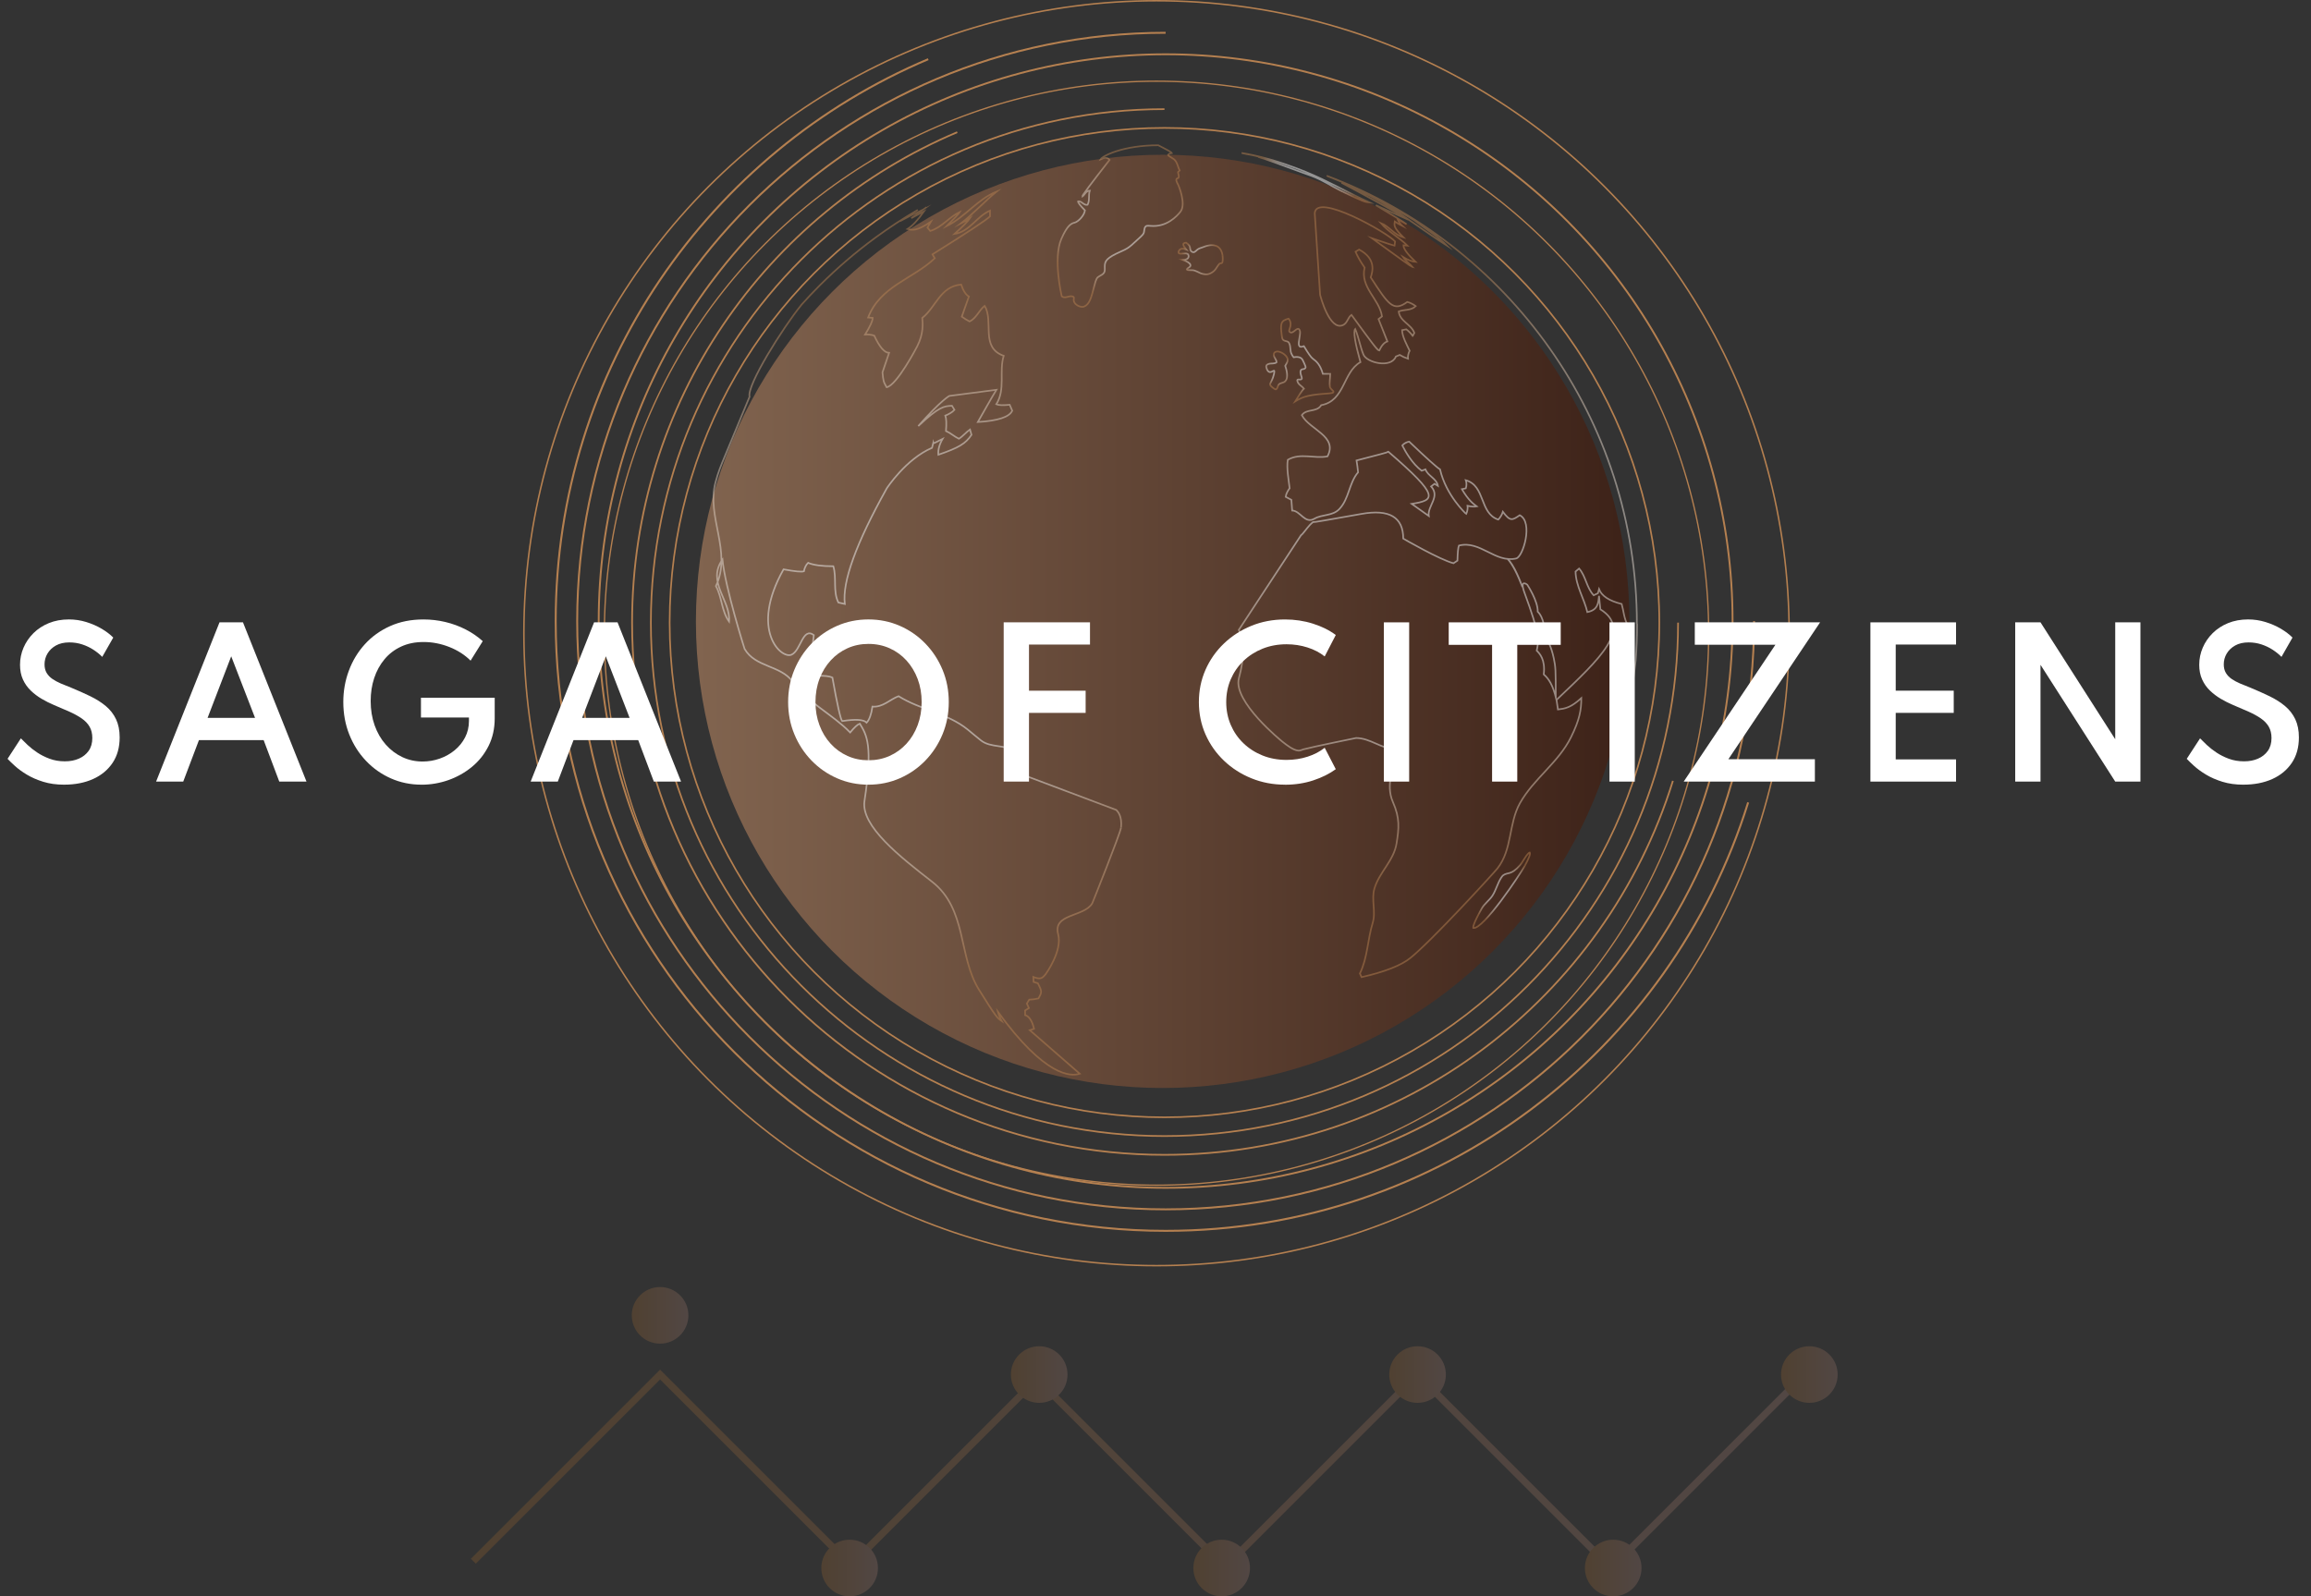 <?xml version="1.0" encoding="UTF-8"?>
<svg id="Layer_1" data-name="Layer 1" xmlns="http://www.w3.org/2000/svg" xmlns:xlink="http://www.w3.org/1999/xlink" viewBox="0 0 1077.25 744.32">
  <rect x="0" y="0" width="1077.25" height="744.32" fill="#333333" stroke="none"/>
  <defs>
    <style>
      .cls-1 {
        stroke: url(#radial-gradient-5);
      }

      .cls-1, .cls-2, .cls-3, .cls-4, .cls-5, .cls-6, .cls-7, .cls-8, .cls-9, .cls-10, .cls-11, .cls-12, .cls-13, .cls-14, .cls-15, .cls-16, .cls-17, .cls-18 {
        fill: none;
        stroke-miterlimit: 10;
      }

      .cls-1, .cls-2, .cls-9, .cls-12, .cls-13, .cls-14, .cls-15, .cls-16, .cls-18 {
        stroke-width: .76px;
      }

      .cls-2 {
        stroke: url(#radial-gradient-9);
      }

      .cls-3 {
        stroke-width: .89px;
      }

      .cls-3, .cls-5, .cls-6, .cls-7, .cls-8, .cls-10, .cls-11, .cls-17 {
        stroke: #b58050;
      }

      .cls-19 {
        mix-blend-mode: luminosity;
        opacity: .2;
      }

      .cls-20 {
        fill: #fff;
      }

      .cls-4 {
        stroke: url(#linear-gradient-2);
        stroke-width: 3.25px;
      }

      .cls-5 {
        stroke-width: .81px;
      }

      .cls-21 {
        fill: url(#linear-gradient-4);
      }

      .cls-6 {
        stroke-width: .78px;
      }

      .cls-22 {
        fill: url(#linear-gradient-3);
      }

      .cls-23 {
        fill: url(#linear-gradient-5);
      }

      .cls-7 {
        stroke-width: .75px;
      }

      .cls-24 {
        isolation: isolate;
      }

      .cls-8 {
        stroke-width: .61px;
      }

      .cls-9 {
        stroke: url(#radial-gradient-7);
      }

      .cls-25 {
        fill: url(#linear-gradient-8);
      }

      .cls-10 {
        stroke-width: .86px;
      }

      .cls-11 {
        stroke-width: .92px;
      }

      .cls-12 {
        stroke: url(#radial-gradient);
      }

      .cls-13 {
        stroke: url(#radial-gradient-2);
      }

      .cls-14 {
        stroke: url(#radial-gradient-3);
      }

      .cls-26 {
        fill: url(#linear-gradient-7);
      }

      .cls-27 {
        fill: url(#linear-gradient-9);
      }

      .cls-15 {
        stroke: url(#radial-gradient-4);
      }

      .cls-28 {
        fill: url(#linear-gradient-6);
      }

      .cls-16 {
        stroke: url(#radial-gradient-8);
      }

      .cls-17 {
        stroke-width: .7px;
      }

      .cls-29 {
        fill: url(#linear-gradient);
      }

      .cls-30 {
        opacity: .5;
      }

      .cls-18 {
        stroke: url(#radial-gradient-6);
      }
    </style>
    <linearGradient id="linear-gradient" x1="324.39" y1="311.49" x2="759.53" y2="311.49" gradientTransform="translate(0 601.22) scale(1 -1)" gradientUnits="userSpaceOnUse">
      <stop offset="0" stop-color="#81644f"/>
      <stop offset=".99" stop-color="#3e2319"/>
    </linearGradient>
    <radialGradient id="radial-gradient" cx="670.17" cy="332.4" fx="670.17" fy="332.4" r="147.92" gradientTransform="translate(0 601.22) scale(1 -1)" gradientUnits="userSpaceOnUse">
      <stop offset=".38" stop-color="#f5f5f5"/>
      <stop offset=".46" stop-color="#f3f1f0"/>
      <stop offset=".56" stop-color="#ede7e2"/>
      <stop offset=".66" stop-color="#e4d7cb"/>
      <stop offset=".77" stop-color="#d8c0aa"/>
      <stop offset=".88" stop-color="#c8a281"/>
      <stop offset=".99" stop-color="#b58050"/>
    </radialGradient>
    <radialGradient id="radial-gradient-2" cx="609.38" cy="433" fx="609.38" fy="433" r="16.77" gradientTransform="translate(0 601.22) scale(1 -1)" gradientUnits="userSpaceOnUse">
      <stop offset=".38" stop-color="#f5f5f5"/>
      <stop offset=".46" stop-color="#f3f1f0"/>
      <stop offset=".56" stop-color="#ede7e2"/>
      <stop offset=".66" stop-color="#e4d7cb"/>
      <stop offset=".77" stop-color="#d8c0aa"/>
      <stop offset=".88" stop-color="#c8a281"/>
      <stop offset=".99" stop-color="#b58050"/>
    </radialGradient>
    <radialGradient id="radial-gradient-3" cx="595.23" cy="428.5" fx="595.23" fy="428.5" r="7.57" gradientTransform="translate(0 601.22) scale(1 -1)" gradientUnits="userSpaceOnUse">
      <stop offset=".38" stop-color="#f5f5f5"/>
      <stop offset=".46" stop-color="#f3f1f0"/>
      <stop offset=".56" stop-color="#ede7e2"/>
      <stop offset=".66" stop-color="#e4d7cb"/>
      <stop offset=".77" stop-color="#d8c0aa"/>
      <stop offset=".88" stop-color="#c8a281"/>
      <stop offset=".99" stop-color="#b58050"/>
    </radialGradient>
    <radialGradient id="radial-gradient-4" cx="559.67" cy="480.68" fx="559.67" fy="480.68" r="9.33" gradientTransform="translate(0 601.22) scale(1 -1)" gradientUnits="userSpaceOnUse">
      <stop offset=".38" stop-color="#f5f5f5"/>
      <stop offset=".46" stop-color="#f3f1f0"/>
      <stop offset=".56" stop-color="#ede7e2"/>
      <stop offset=".66" stop-color="#e4d7cb"/>
      <stop offset=".77" stop-color="#d8c0aa"/>
      <stop offset=".88" stop-color="#c8a281"/>
      <stop offset=".99" stop-color="#b58050"/>
    </radialGradient>
    <radialGradient id="radial-gradient-5" cx="757.55" cy="262.05" fx="757.55" fy="262.05" r="4.18" gradientTransform="translate(0 601.22) scale(1 -1)" gradientUnits="userSpaceOnUse">
      <stop offset=".38" stop-color="#f5f5f5"/>
      <stop offset=".46" stop-color="#f3f1f0"/>
      <stop offset=".56" stop-color="#ede7e2"/>
      <stop offset=".66" stop-color="#e4d7cb"/>
      <stop offset=".77" stop-color="#d8c0aa"/>
      <stop offset=".88" stop-color="#c8a281"/>
      <stop offset=".99" stop-color="#b58050"/>
    </radialGradient>
    <radialGradient id="radial-gradient-6" cx="699.95" cy="186.16" fx="699.95" fy="186.16" r="15.98" gradientTransform="translate(0 601.22) scale(1 -1)" gradientUnits="userSpaceOnUse">
      <stop offset=".38" stop-color="#f5f5f5"/>
      <stop offset=".46" stop-color="#f3f1f0"/>
      <stop offset=".56" stop-color="#ede7e2"/>
      <stop offset=".66" stop-color="#e4d7cb"/>
      <stop offset=".77" stop-color="#d8c0aa"/>
      <stop offset=".88" stop-color="#c8a281"/>
      <stop offset=".99" stop-color="#b58050"/>
    </radialGradient>
    <radialGradient id="radial-gradient-7" cx="609.72" cy="518.19" fx="609.72" fy="518.19" r="23.56" gradientTransform="translate(0 601.22) scale(1 -1)" gradientUnits="userSpaceOnUse">
      <stop offset=".38" stop-color="#f5f5f5"/>
      <stop offset=".46" stop-color="#f3f1f0"/>
      <stop offset=".56" stop-color="#ede7e2"/>
      <stop offset=".66" stop-color="#e4d7cb"/>
      <stop offset=".77" stop-color="#d8c0aa"/>
      <stop offset=".88" stop-color="#c8a281"/>
      <stop offset=".99" stop-color="#b58050"/>
    </radialGradient>
    <radialGradient id="radial-gradient-8" cx="427.6" cy="306.47" fx="427.6" fy="306.47" r="161" gradientTransform="translate(0 601.22) scale(1 -1)" gradientUnits="userSpaceOnUse">
      <stop offset=".38" stop-color="#f5f5f5"/>
      <stop offset=".46" stop-color="#f3f1f0"/>
      <stop offset=".56" stop-color="#ede7e2"/>
      <stop offset=".66" stop-color="#e4d7cb"/>
      <stop offset=".77" stop-color="#d8c0aa"/>
      <stop offset=".88" stop-color="#c8a281"/>
      <stop offset=".99" stop-color="#b58050"/>
    </radialGradient>
    <radialGradient id="radial-gradient-9" cx="522.15" cy="495.81" fx="522.15" fy="495.81" r="34.07" gradientTransform="translate(0 601.22) scale(1 -1)" gradientUnits="userSpaceOnUse">
      <stop offset=".38" stop-color="#f5f5f5"/>
      <stop offset=".46" stop-color="#f3f1f0"/>
      <stop offset=".56" stop-color="#ede7e2"/>
      <stop offset=".66" stop-color="#e4d7cb"/>
      <stop offset=".77" stop-color="#d8c0aa"/>
      <stop offset=".88" stop-color="#c8a281"/>
      <stop offset=".99" stop-color="#b58050"/>
    </radialGradient>
    <linearGradient id="linear-gradient-2" x1="219.49" y1="-84.26" x2="844.56" y2="-84.26" gradientTransform="translate(0 601.22) scale(1 -1)" gradientUnits="userSpaceOnUse">
      <stop offset="0" stop-color="#c17729"/>
      <stop offset="1" stop-color="#cb9587"/>
    </linearGradient>
    <linearGradient id="linear-gradient-3" x1="294.49" y1="-12.08" x2="320.89" y2="-12.08" gradientTransform="translate(0 601.22) scale(1 -1)" gradientUnits="userSpaceOnUse">
      <stop offset="0" stop-color="#c17729"/>
      <stop offset="1" stop-color="#cb9587"/>
    </linearGradient>
    <linearGradient id="linear-gradient-4" x1="382.85" y1="-129.9" x2="409.25" y2="-129.9" gradientTransform="translate(0 601.22) scale(1 -1)" gradientUnits="userSpaceOnUse">
      <stop offset="0" stop-color="#c17729"/>
      <stop offset="1" stop-color="#cb9587"/>
    </linearGradient>
    <linearGradient id="linear-gradient-5" x1="556.27" y1="-129.9" x2="582.67" y2="-129.9" gradientTransform="translate(0 601.22) scale(1 -1)" gradientUnits="userSpaceOnUse">
      <stop offset="0" stop-color="#c17729"/>
      <stop offset="1" stop-color="#cb9587"/>
    </linearGradient>
    <linearGradient id="linear-gradient-6" x1="738.78" y1="-129.9" x2="765.18" y2="-129.9" gradientTransform="translate(0 601.22) scale(1 -1)" gradientUnits="userSpaceOnUse">
      <stop offset="0" stop-color="#c17729"/>
      <stop offset="1" stop-color="#cb9587"/>
    </linearGradient>
    <linearGradient id="linear-gradient-7" x1="471.21" y1="-39.69" x2="497.61" y2="-39.69" gradientTransform="translate(0 601.22) scale(1 -1)" gradientUnits="userSpaceOnUse">
      <stop offset="0" stop-color="#c17729"/>
      <stop offset="1" stop-color="#cb9587"/>
    </linearGradient>
    <linearGradient id="linear-gradient-8" x1="647.58" y1="-39.69" x2="673.98" y2="-39.69" gradientTransform="translate(0 601.22) scale(1 -1)" gradientUnits="userSpaceOnUse">
      <stop offset="0" stop-color="#c17729"/>
      <stop offset="1" stop-color="#cb9587"/>
    </linearGradient>
    <linearGradient id="linear-gradient-9" x1="830.21" y1="-39.69" x2="856.61" y2="-39.69" gradientTransform="translate(0 601.22) scale(1 -1)" gradientUnits="userSpaceOnUse">
      <stop offset="0" stop-color="#c17729"/>
      <stop offset="1" stop-color="#cb9587"/>
    </linearGradient>
  </defs>
  <g class="cls-24">
    <g id="Layer_1-2" data-name="Layer 1">
      <circle class="cls-29" cx="541.96" cy="289.73" r="217.57"/>
      <g class="cls-30">
        <path class="cls-12" d="M724.85,323.73c-1.7-6.01-3.92-8.07-5.24-9.3.81-6.97-1.96-9.74-3.28-11.07,1.04-5.04,1.51-7.34-5.7-26.98-2.44-6.66,1.24-3.82,1.29-3.76.05.07,5.08,7.74,4.86,12.56.62.64,1.47,1.53,2.32,3.99.84,2.42.18,5.03.89,7.47.08.28.42.55.6.79.55.72,2.43,3.55,3.68,9.46.9,4.24.9,5.3.95,18.28-.11-.43-.25-1.01-.37-1.43M709.45,273.17c-1.7-4.39-4.28-10.17-6.9-12.77,3.29,2.88,6.49,11.58,7.1,13.3-.06-.16-.14-.37-.2-.52M688.34,236.13h-.02M763.02,290.89c0-95.6-60.12-177.17-144.6-208.94h0c3.95,1.57,8.28,3.37,12.97,5.39,1.34.6,3.12,1.41,4.45,2.03-1.29-.58-3.02-1.34-4.31-1.92,6.46,3.19,9.96,4.93,10.49,5.2-5.48-2.3-10.71-5.16-16.2-7.45.23.1,23.97,10.62,41.73,22.9-2.75-1.76-5.47-3.55-8.21-5.31,5.08,3.95,10.69,7.22,15.25,11.83-11.85-7.54-22.85-16.39-35.34-22.95-4.64-2.14-9.13-4.57-13.89-6.44,8.06,4.3,24.82,13.24,31.15,17.24-1.79-.75-6.84-3.01-15.16-6.78,8.23,4.86,12.99,7.81,14.29,8.84-1.29-.69-3-1.65-4.24-2.43.47,1.1,1.41,2.45,2.28,3.26-1.1-.54-2.51-1.37-3.51-2.07-.33,2.02-.47,2.86,4.04,7.39-4.24-1.14-6.65-5.17-10.62-6.72,3.6,4.19,8.61,6.72,12.49,10.59-.57-.05-1.32-.13-1.88-.18-.05,1.53,1.85,4.11,5.68,7.76-1.59-.11-3.56-.88-5.91-2.33,1.25,1.92,3.21,3.17,4.66,4.91-.32-.04-6.67-4.57-19.06-13.59,6.68,2.27,10.17,3.42,10.46,3.46.08-.6.2-1.39.28-1.99-3.42-4.01-37-23.11-37.45-13.11l2.49,37.95c.18.7,4.41,17.06,10.72,14.13,2.06-.96,2.17-3.51,3.91-4.74,9.75,13.36,12.07,16.54,12.93,16.62,1.1-2.36,2.37-3.77,3.8-4.24-1.24-3.13-2.89-7.3-4.12-10.42.48-.37,1.13-.87,1.61-1.24-1.14-8.15-10.3-13.44-8.1-22.77-1.97-2.87-3.38-5.33-4.23-7.39.5-.3,1.16-.71,1.66-1.02,8.19,4.38,6.25,10.41,5.42,12.99,8.29,12.76,10.52,16.19,17.03,11.44,1.29.27,2.89,1.16,3.95,1.95-2.22,2.18-5.35,1.47-7.94,2.49.55,4.7,5.86,5.93,7.29,10-.51.93-.76,1.4-.76,1.4h-.01c-.7-1.08-1.96-2.31-2.99-3.08-.59.12-1.37.28-1.96.39.1,3.07,2.21,6.83,3.53,9.59-.55,1.01-.93,2.61-.78,3.74-1.21-.39-2.76-1.11-3.85-1.77-.54.22-1.25.52-1.79.74-2.2,5.64-13.6,2.89-15.14-.94-1.56-3.88-2.18-8.05-3.81-11.91-.96,1.03-.15,6.19,2.43,15.47-8.28,4.69-7.13,17.97-18.27,20.06-2.06,3.41-6.83,1.54-9.05,4.65,3.45,6.74,16.95,9.78,11.97,19.22-6.11,1.22-12.59-1.82-18.51,1.6-.64,3.94.41,9.3.86,13.26-.81,1.05-1.71,2.7-1.84,4.01.79.42,1.85.98,2.65,1.4.13,1.65.25,3.32.37,4.98,3.88.12,5.87,6.42,10.37,3.81,3.65-2.12,8.49-1.17,11.65-4.53,4.57-4.85,4.43-12.09,8.7-17.09-.16-1.95-.44-3.75-.72-5.54,9.67-2.46,14.63-3.8,14.88-4.03,24.23,20.9,21.71,22.56,10.85,24.27,2.38,1.69,5.55,3.94,7.93,5.63-.66-4.66,5.51-8.97,1.1-13.75.48-.37,1.12-.86,1.6-1.23.48.3,1.12.69,1.6.98-.67-3.54-4.68-4.55-5.83-7.72-.53.19-1.24.45-1.77.65-4.36-3.29-7.53-8.8-9.03-11.8.69-.86,2.13-1.65,3.22-1.77,8.05,7.68,12.85,11.99,14.38,12.93,2.79,12.16,12.12,20.75,12.2,20.79.5-1.04.8-2.66.62-3.8,1.77.4,3.2.49,4.28.27-1.54-1.14-3.88-2.85-6.92-8.03.55-.12,1.29-.27,1.84-.39.39-1.07.39-2.72,0-3.78,9.25,2.66,6.25,15.4,15.13,18.36.89-.9,1.79-2.42,2.14-3.63,3.45,4.6,4.39,3.96,7.86,1.58,6.4,3.2,1.58,19.46-1.67,20.18-9.84,2.19-16.77-8.56-26.69-6.01-.37.99-.59,3.33-.68,7.01-.55.37-1.29.85-1.84,1.22-6.33-1.61-23.29-11.4-23.42-11.49,0-9.99-6.49-13.83-19.46-11.51-14.93,2.67-22.49,3.97-22.7,3.88-1.93,1.56-3.24,3.67-4.86,5.5-.41.38-.62.57-.62.57h-.02l-29,44.13c2.63,5.4,2.64,12.92.04,22.56-2.92,10.82,20.12,29.44,20.36,29.62,2.03,1.55,4.91,3.95,7.46,4.12.73.05,1.65-.44,2.36-.63,4.58-1.22,24.39-5.26,24.43-5.26,6.62,0,11.78,5.07,18.35,5.25-.31,8.21-4.87,16.22-1.16,24.61,3.33,7.54,2.82,12.22,1.71,19.24-1.28,8.07-8.04,13.44-10.31,21.02-1.59,5.31.8,10.82-.84,16.13-2.39,7.75-2.33,16.11-5.95,23.55.24.51.55,1.19.79,1.7,10.83-2.49,18.38-5.44,22.65-8.87,10.05-8.04,39.13-39.86,40.65-41.79,7.03-8.93,5.17-20.92,10.5-30.43,6.42-11.46,17.98-18.94,23.84-30.83,4.02-8.16,4.78-12.68,4.78-18.17-5.05,4.56-7.63,4.88-10.89,5.29-.16-1.35-.42-3.15-.66-4.49,21.05-19.93,34.95-33.1,20.43-42.22-.19-1.88-.44-4.39-.63-6.27-.34,3.67-.61,6.57-5.44,7.58-1.5-6.4-5.34-12.13-5.5-18.92.5-.42,1.17-.98,1.67-1.4,3.17,3.66,3.44,8.9,6.78,12.47.59-.28,1.38-.65,1.98-.93.16-.57.36-1.33.52-1.91,1.25,3.17,4.76,5.47,10.55,6.9.95,3.25,1.06,6.74,2.78,9.77-.4,1.24-.48,3.07-.22,4.35.41-.42.96-.99,1.37-1.42,0,.23.11,23.81-2.72,43.03,2.32-4.86,3.52-14.6,5.33-29.34.43-5.65.65-11.37.65-17.13"/>
        <path class="cls-13" d="M620.06,174.45c.02,1.99-.45,3.96-.15,5.95.09.63.91,1.18,1.3,1.68.84.76.33,1.21-1.54,1.34-9.21.66-12.03,1.31-15.91,3.71,3.32-5.28,3.68-5.58,4.06-5.9-.98-1.3-2.79-1.9-3.11-3.74-.17-.97,1.39-.24,1.97-.68.31-.24.13-.79,0-1.2-.35-1.05-.68-2.04-.35-2.87.41-1.03,2.04-.22,2.28-1.47.08-.45-1.35-3.35-1.37-3.38-.26-.47-1.03-1.91-4.23-1.31-.45-.56-.5-.66-.91-1.4-.88-1.6-.32-3.53-1.17-5.14-.3-.56-.39-.73-1.63-1.03-1.46-.35-1.6-.92-1.81-2.52-.77-5.93-.39-6.9,3.18-7.93,1.38,1.66.94,3.51.49,4.75-.33.91-.3,1.11-.04,1.39,1.55,1.6,3.57-2.85,4.64-.9.41.75.31,1.54-.07,3.92-.43,2.68-.78,4.79,2.11,3.69,1.98,3.3,3.33,5.21,4.04,5.74,1.88,1.37,3.54,2.86,4.8,7.16h3.44v.14"/>
        <path class="cls-14" d="M600.26,167.88c-.05.82-.42,1.45-1.16,2.71,1.45,4.1.7,6.04.61,6.24-.14.33-.4.75-.66,1-.79.77-2.01.62-2.82,1.34-.69.61-.57,1.67-1.27,2.28-.22.19-.46.09-.6.03-.24-.1-1.99-1.24-2.3-2.02-.14-.35.09-.78.36-1.28,1.65-3.08,1.62-5.14,1.61-5.15-.06-.29-.2-.29-.71.01-.68.4-2.28,1.34-3.05-1.73-.3-1.17.69-1.5,1.12-1.63,1.19-.39,2.55.09,3.65-.72.07-1.41-1.4-2.29-1.27-3.73.11-1.21,1.25-1.31,1.74-1.35,2.01.1,4.87,2.23,4.77,4"/>
        <path class="cls-15" d="M569.85,118.98c.26,1.58.08,3.22-.13,3.52-.31.44-.9.11-1.24.46-.94.98-1.45,2.28-2.41,3.25-.15.15-.94.91-2.24,1.44-1.12.46-2.14.27-3.04.11-1.83-.33-3.27-1.8-5.23-1.78-1.07.02-2.08.03-2.29-.22-.04-.04-.04-.12-.06-.18.42-.84,2.14-1.02,1.64-2.23-.29-.71-1.54-1.49-3.43-2.16,3.28-.07,2.81-2.27,2.26-2.72-.46-.37-1.33-.33-2.18-.25-.79.07-1.68.15-1.98-.13-.48-.45.08-1.98,1.46-2.13.32-.03.99-.03,1.94.34-.97-1.21-2.43-3.03-.02-3.15,1.5,1.14,1.75,1.43,1.92,2.98.11,1.04.84,1.36,1.27,1.45.18.04.44.04.61-.04.75-.36,1.23-1.1,1.96-1.49.83-.45,1.76-.6,2.62-.98.3-.13,7.4-3.2,8.59,3.87"/>
        <path class="cls-1" d="M757.33,340.77c-.25,1.1-.71,3-.89,3.32-.2-.39,2.22-10.44,2.25-10.53-.38,3.01-1.11,6.17-1.35,7.21"/>
        <path class="cls-18" d="M710.82,403.63c-2.24,4.09-19.5,29.97-24.09,29.06-.05-.46-.17-1.69,3.96-9.08,1.29-2.3,3.56-3.79,4.99-5.98,1.67-2.57,2.34-5.62,3.97-8.2.14-.22.33-.51.49-.72.78-1.04,1.83-1.27,3.04-1.54,1.81-.4,3.46-1.56,5.33-3.74,1.57-1.83,2.4-4.19,4.26-5.81.08-.07.21-.12.31-.15.41.59-.35,2.66-2.26,6.15"/>
        <path class="cls-9" d="M584.4,72.4c10.01,2.15,20.24,6.12,24.18,7.72,10.23,4.17,19.81,9.71,29.83,14.31-1.99-.24-2.99-.36-13.29-5.44-4.54-2.24-8.76-5.12-13.54-6.9-13.85-5.13-22.19-8.1-25.03-8.92.32.05.65.12.97.18-2.82-1.09-5.86-1.26-8.75-2.02,1.23.15,4.22.77,5.63,1.07"/>
        <path class="cls-16" d="M522.55,385.92c-.31,2.63-13.29,35.07-13.41,35.27-3.8,6.47-18.51,4.67-15.89,14.45,2.06,7.68-5.71,18.42-5.79,18.52-1.66,2.08-2.48,2.64-5.77,1.37.03.69.08,1.62.11,2.31.61.2,1.42.46,2.02.65,1.96,3.94,1.89,4.05.26,7.05-1.27.3-3,.54-4.31.58-.33.54-.78,1.26-1.11,1.79.29.64.67,1.49.96,2.12-.54.34-1.25.78-1.78,1.12,0,.65.01,1.52.02,2.17,1.87.53,3.25,2.66,4.16,6.39-.6.19-1.39.44-1.99.63l23.29,20.31c-4.16,1.4-16.2,1.38-38.16-28.88.35,1.35,1.09,3.1,1.78,4.31-2.06-1.39-2.55-1.71-10.59-14.61-9.79-15.7-5.45-37.55-21.89-50.36-14.82-11.55-33.27-25.93-31.49-37.63,3.95-25.97,1.11-30.64-2.17-36.06-1.04.35-2.54,1.72-4.5,4.11-8.34-8.56-19.68-13.72-26.79-23.67-5.66-7.77-17.42-6.6-22.43-15.31-.08-.13-9.08-28.8-10.31-41.66-7.46,10.54,3.93,19.08,3.07,28.92-3.54-4.96-3.27-11.33-6.12-16.54,7.61-16.17-4.56-32.25-.19-48.41,1.33-4.92,2.29-7.22,4.61-12.77l11.26-27.11c-1.42-5.23,15.55-32.27,24.17-42.82-.06.05-.13.12-.19.17,2.83-3.17,5.75-6.26,8.75-9.27,8.08-8.08,16.77-15.54,26-22.3,6.32-4.63,12.89-8.94,19.69-12.9-1.09.65-3.99,2.38-8.28,5.27,8.09-4.28,12.21-6.45,12.37-6.51-.43.33-2.8,2.04-7.13,5.11,1.98-1.04,3.94-2.14,5.93-3.17-2.81,4.02-5.36,6.76-7.66,8.21,2.18.57,4.25,1.1,10.86-3.38-.47.81-1.11,1.89-1.58,2.7.39.48.91,1.12,1.29,1.6,5.45-1.67,8.85-6.53,13.86-8.89-.37.67-2.44,2.88-6.19,6.61,8.59-4.18,14.32-12.5,23.3-16.11-5.82,4.76-10.88,10.38-16.82,15,1.39-.67,3.15-1.75,4.43-2.6-.95,1.42-3.37,3.88-7.28,7.39,7.16-1.12,10.38-8.25,16.55-10.87v2.68c-1.7,1.69-10.64,7.59-26.81,17.7.32.54.75,1.27,1.07,1.81-10,9.6-25.51,13.02-31.06,27.64.64.05,1.49.11,2.12.16,0,1.39-1.18,3.98-3.53,7.78,1.28-.11,3.05.07,4.26.5,2.44,5.31,4.75,7.99,6.93,8.03-.93,2.73-2.16,6.37-3.09,9.1.4,4.22.46,4.32,1.94,6.95,4.76-.84,14.14-18.87,14.23-19.05,3.05-5.94,2.61-10.72,2.38-13.28,6.3-4.88,8.33-14.74,18.12-15.55,1.01,2.97,2.22,4.83,3.62,5.56-1,2.82-2.33,6.58-3.32,9.4,1.02.77,2.49,1.68,3.64,2.25,3.21-1.58,4.34-5.18,7.01-7.28,4.4,7.22-2.19,19.38,8.89,23.29-2.28,7.36.95,15.57-3.46,22.6.99.45,3.08.53,6.25.23.35.82.83,1.92,1.18,2.74-1.27,2.95-6.61,4.72-16.03,5.3,2.59-4.51,5.95-10.59,8.66-15.03l-21.97,2.86s-3.75,1.94-14.47,14.06c9.76-9.16,12-9.28,15.71-9.48.35.57.82,1.34,1.17,1.91-.99,1.14-2.85,2.14-4.26,2.68.49,1.29.59,3.69.31,7.19,2.16.95,3.9,2.58,6.01,3.61,1.93-1.2,3.32-3.04,5.19-4.32.21.75.48,1.75.69,2.49-2.71,4.09-5.88,6-15.45,9.28-.21-2.3.46-4.77,2-7.42-1.46.68-2.82,1.57-4.35,2.13l-.03-.18c-.17.68-.4,1.58-.57,2.26-12.16,5.19-21.04,18.79-21.11,18.92-14.29,25.59-20.8,43.55-19.53,53.88-.91-.21-2.11-.48-3.02-.69-2.61-5.38-.68-11.39-2.34-16.9-5.37,0-9.29-.53-11.76-1.6-.97.88-1.77,2.63-1.94,3.93-.99.4-4.16.1-9.51-.89-15.94,28.32-1.1,41.99,3.75,39.78,4.38-2,5.13-12.99,10.37-9.13-.64,5.83-1.67,11.6-2.21,17.44,3.26,2.44,7.42.81,10.87,2.38,2.26,12.62,3.78,19.38,4.55,20.28,6.31-.97,10.11-.73,11.4.74,1.27-1.33,2.18-3.82,2.71-7.49,4.86.39,8.09-3.3,12.17-4.86,10.18,6.41,22.76,7.85,32.3,15.6,2.05,1.66,4.03,3.41,6.11,5.03,4.64,3.61,11.13,1.69,15.79,5.25,3.9,2.98,1.75,9.32,6.53,11.81l40.79,15.36c.87.97,2.69,2.97,2.2,8.18"/>
        <path class="cls-2" d="M545.95,71.05c.08.1.17.24.24.35-1.17.24-1.32.27-1.71.9.97,1.09,2.51,1.44,3.4,2.63,1.03,1.36,1.26,3.08,2,4.57-.23.23-.53.53-.76.76.03.89.65,1.74.22,2.67-1.05.38-1.62.59-.09,3.3.05.08,3.81,8.87,1.03,12.45-1.72,2.21-6.51,7.3-13.92,6.65-1.52-.13-2-.08-2.32.25-.96.98-.4,2.47-1.15,3.52-.55.78-1.27,1.43-4.27,4.13-.35.31-.79.75-1.15,1.05-1.47,1.21-2.08,1.71-5.1,3.05-6.42,2.86-7.48,4.28-7.39,7.12.06,1.92-.03,2.09-.37,2.73-.31.59-1.23,1.1-2.3,1.7-.96.54-1.34,1-2.21,4.4-1.43,5.59-2.22,8.66-4.88,9.71-1.38.54-5.2-.96-4.67-3.7.05-.26.08-.75-.15-.88-1.7-.93-3.41.81-5.12,0-.15-.07-.33-.22-.39-.38-.05-.15-4.09-17.44-.21-26.52,2.94-6.86,4.94-7.37,6.26-7.71,1.77-.45,4.51-3.41,4.79-5.71-2.29-2.35-3.37-3.77-3.22-4.24,1.75-.2,2.62,2,4.44,1.64,1.11-2.08.31-4.47,1.04-6.61-1.86.07-2.28,1.96-3.54,2.79-.12-.39,4.14-6.1,12.77-17.13-1.3-1.58-2.91-.84-4.2-.25.83-1.58,10.51-6.55,26.9-6.56h0s5.71,2.93,6.04,3.3"/>
      </g>
      <g class="cls-19">
        <polyline class="cls-4" points="220.64 727.95 307.69 640.91 396.59 729.81 483.42 642.98 571.05 730.62 660.77 640.9 750.99 731.12 843.41 638.69"/>
        <circle class="cls-22" cx="307.69" cy="613.3" r="13.2"/>
        <circle class="cls-21" cx="396.05" cy="731.12" r="13.2"/>
        <circle class="cls-23" cx="569.47" cy="731.12" r="13.2"/>
        <circle class="cls-28" cx="751.98" cy="731.12" r="13.2"/>
        <circle class="cls-26" cx="484.41" cy="640.91" r="13.2"/>
        <circle class="cls-25" cx="660.78" cy="640.91" r="13.2"/>
        <circle class="cls-27" cx="843.41" cy="640.91" r="13.2"/>
      </g>
      <circle class="cls-10" cx="543.35" cy="289.58" r="264.27"/>
      <path class="cls-11" d="M814.89,374.13c-36,115.74-143.96,199.77-271.54,199.77-157.03,0-284.32-127.3-284.32-284.32,0-117.77,71.6-218.82,173.65-261.98"/>
      <path class="cls-3" d="M817.65,289.58c0,151.49-122.81,274.3-274.3,274.3s-274.3-122.81-274.3-274.3S391.86,15.28,543.35,15.28"/>
      <circle class="cls-17" cx="539.1" cy="295.24" r="294.89"/>
      <circle class="cls-7" cx="542.81" cy="290.3" r="230.66"/>
      <path class="cls-5" d="M779.81,364.09c-31.42,101.02-125.65,174.37-237.01,174.37-137.06,0-248.16-111.11-248.16-248.16,0-102.79,62.5-190.99,151.57-228.66"/>
      <path class="cls-6" d="M782.22,290.3c0,132.22-107.19,239.41-239.41,239.41s-239.41-107.19-239.41-239.41,107.19-239.41,239.41-239.41"/>
      <circle class="cls-8" cx="539.1" cy="295.24" r="257.38"/>
      <g class="cls-24">
        <g class="cls-24">
          <path class="cls-20" d="M29.88,365.87c-3.57,0-6.81-.45-9.72-1.35-2.91-.9-5.47-2.02-7.67-3.35-2.2-1.33-4.05-2.68-5.53-4.03-1.49-1.35-2.63-2.46-3.44-3.33l6.21-9.54c.84.87,1.9,1.91,3.17,3.11,1.27,1.2,2.77,2.37,4.48,3.51,1.71,1.14,3.64,2.11,5.78,2.9,2.14.79,4.49,1.19,7.04,1.19s4.6-.41,6.53-1.24c1.92-.83,3.45-2.04,4.59-3.64,1.14-1.61,1.71-3.59,1.71-5.96,0-2.07-.43-3.84-1.28-5.31-.85-1.47-2.08-2.75-3.67-3.85-1.59-1.09-3.49-2.14-5.69-3.13s-4.64-2.04-7.31-3.15c-1.92-.81-3.81-1.76-5.67-2.86-1.86-1.09-3.56-2.38-5.08-3.85-1.53-1.47-2.75-3.2-3.65-5.18-.9-1.98-1.35-4.26-1.35-6.84,0-2.79.55-5.45,1.64-7.99,1.09-2.54,2.64-4.79,4.63-6.77,2-1.98,4.39-3.54,7.18-4.68s5.9-1.71,9.31-1.71c2.79,0,5.5.4,8.12,1.21,2.62.81,5.02,1.86,7.2,3.15,2.17,1.29,3.97,2.66,5.38,4.1l-5.13,9c-1.14-1.17-2.5-2.27-4.09-3.31-1.59-1.04-3.34-1.87-5.24-2.5-1.91-.63-3.91-.94-6.01-.94-2.46,0-4.54.48-6.25,1.44-1.71.96-3.02,2.21-3.94,3.76-.92,1.54-1.37,3.23-1.37,5.06,0,1.53.32,2.84.97,3.94.65,1.1,1.53,2.03,2.66,2.81s2.44,1.49,3.94,2.14c1.5.65,3.07,1.28,4.72,1.91,3.27,1.35,6.29,2.7,9.07,4.05,2.77,1.35,5.18,2.88,7.22,4.59,2.04,1.71,3.62,3.75,4.75,6.12,1.12,2.37,1.69,5.19,1.69,8.46,0,4.65-1.1,8.62-3.31,11.9-2.2,3.28-5.25,5.8-9.13,7.54-3.89,1.74-8.36,2.61-13.43,2.61Z"/>
          <path class="cls-20" d="M72.76,364.43l29.56-74.25h10.94l29.61,74.25h-12.69l-7.29-19.35h-30.15l-7.33,19.35h-12.65ZM96.75,334.73h22.14l-11.11-28.71-11.02,28.71Z"/>
          <path class="cls-20" d="M196.47,365.87c-5.1,0-9.85-.98-14.26-2.93-4.41-1.95-8.28-4.68-11.61-8.19s-5.93-7.6-7.78-12.26c-1.86-4.66-2.79-9.73-2.79-15.19,0-5.1.86-9.97,2.59-14.6,1.72-4.63,4.21-8.74,7.45-12.31,3.24-3.57,7.16-6.39,11.77-8.46,4.6-2.07,9.79-3.1,15.55-3.1,3.48,0,6.89.4,10.22,1.19s6.47,1.95,9.43,3.46c2.95,1.51,5.62,3.34,7.99,5.47l-5.67,9.09c-2.7-2.7-6.01-4.82-9.92-6.37-3.92-1.54-7.9-2.32-11.95-2.32s-7.43.71-10.49,2.12c-3.06,1.41-5.65,3.38-7.76,5.92-2.12,2.54-3.72,5.46-4.81,8.77-1.1,3.32-1.64,6.88-1.64,10.69,0,4.11.61,7.89,1.84,11.34,1.23,3.45,2.95,6.44,5.18,8.96,2.22,2.52,4.79,4.47,7.72,5.85,2.93,1.38,6.08,2.07,9.47,2.07,2.76,0,5.43-.46,8.01-1.37s4.89-2.21,6.93-3.89c2.04-1.68,3.66-3.67,4.86-5.99,1.2-2.31,1.8-4.86,1.8-7.65v-1.62h-22.37v-9.23h34.38v9.59c0,4.77-.95,9.07-2.86,12.89-1.91,3.83-4.49,7.08-7.76,9.77-3.27,2.68-6.93,4.74-10.98,6.17-4.05,1.42-8.22,2.14-12.51,2.14Z"/>
          <path class="cls-20" d="M247.36,364.43l29.56-74.25h10.94l29.61,74.25h-12.69l-7.29-19.35h-30.15l-7.33,19.35h-12.65ZM271.35,334.73h22.14l-11.11-28.71-11.02,28.71Z"/>
          <path class="cls-20" d="M404.82,365.87c-5.19,0-10.05-.99-14.58-2.97-4.53-1.98-8.51-4.73-11.93-8.26s-6.1-7.62-8.03-12.29-2.9-9.67-2.9-15.01.97-10.38,2.9-15.03c1.94-4.65,4.61-8.74,8.03-12.26,3.42-3.53,7.4-6.28,11.93-8.26,4.53-1.98,9.39-2.97,14.58-2.97s10.05.99,14.58,2.97c4.53,1.98,8.51,4.73,11.93,8.26,3.42,3.53,6.1,7.61,8.03,12.26,1.94,4.65,2.9,9.66,2.9,15.03s-.97,10.34-2.9,15.01-4.61,8.76-8.03,12.29-7.4,6.28-11.93,8.26c-4.53,1.98-9.39,2.97-14.58,2.97ZM404.82,354.49c3.54,0,6.82-.67,9.83-2.02,3.02-1.35,5.64-3.25,7.88-5.69s3.98-5.33,5.22-8.64c1.24-3.31,1.87-6.91,1.87-10.78s-.62-7.5-1.87-10.8c-1.25-3.3-2.99-6.17-5.22-8.62s-4.86-4.34-7.88-5.69c-3.01-1.35-6.29-2.02-9.83-2.02s-6.77.68-9.76,2.02c-3,1.35-5.62,3.25-7.85,5.69-2.24,2.45-3.98,5.32-5.22,8.62-1.25,3.3-1.87,6.9-1.87,10.8s.62,7.46,1.87,10.78c1.24,3.32,2.98,6.2,5.22,8.64,2.23,2.45,4.85,4.34,7.85,5.69,3,1.35,6.25,2.02,9.76,2.02Z"/>
          <path class="cls-20" d="M467.86,364.43v-74.25h40.23v10.35h-31.68l3.24-2.79v28.35l-3.24-4.05h29.65v10.35h-29.65l3.24-4.05v36.09h-11.79Z"/>
          <path class="cls-20" d="M598.99,365.87c-5.55,0-10.76-.99-15.64-2.97-4.88-1.98-9.15-4.72-12.82-8.23-3.68-3.51-6.54-7.59-8.6-12.24-2.05-4.65-3.08-9.67-3.08-15.08s1.03-10.39,3.08-15.05c2.05-4.66,4.92-8.75,8.6-12.26,3.67-3.51,7.93-6.26,12.78-8.24,4.84-1.98,10.07-2.97,15.68-2.97,4.56,0,8.9.65,13.03,1.96s7.67,3.07,10.64,5.29l-5.17,9.99c-2.25-1.8-4.92-3.19-8.01-4.18-3.09-.99-6.34-1.49-9.76-1.49-4.05,0-7.79.69-11.21,2.07s-6.4,3.29-8.93,5.74c-2.54,2.45-4.5,5.3-5.9,8.57-1.39,3.27-2.09,6.79-2.09,10.58s.7,7.31,2.09,10.58c1.4,3.27,3.36,6.13,5.9,8.57,2.53,2.45,5.51,4.36,8.93,5.74,3.42,1.38,7.15,2.07,11.21,2.07,3.42,0,6.67-.5,9.76-1.49,3.09-.99,5.76-2.38,8.01-4.18l5.17,9.99c-2.91,2.13-6.41,3.87-10.48,5.22-4.08,1.35-8.48,2.03-13.19,2.03Z"/>
        </g>
        <g class="cls-24">
          <path class="cls-20" d="M645.08,364.43v-74.25h11.79v74.25h-11.79Z"/>
        </g>
        <g class="cls-24">
          <path class="cls-20" d="M695.52,364.43v-63.76h-20.21v-10.49h52.2v10.49h-20.25v63.76h-11.74Z"/>
          <path class="cls-20" d="M750.24,364.43v-74.25h11.79v74.25h-11.79Z"/>
          <path class="cls-20" d="M784.84,364.43l42.75-63.81h-37.58v-10.44h58.41l-42.75,63.81h40.32v10.44h-61.16Z"/>
          <path class="cls-20" d="M871.87,364.43v-74.25h39.92v10.35h-28.12v21.51h27.04v10.35h-27.04v21.69h28.12v10.35h-39.92Z"/>
        </g>
        <g class="cls-24">
          <path class="cls-20" d="M939.37,364.43v-74.25h11.79l34.83,54.5v-54.5h11.75v74.25h-11.75l-34.83-54.45v54.45h-11.79Z"/>
        </g>
        <g class="cls-24">
          <path class="cls-20" d="M1045.7,365.87c-3.57,0-6.81-.45-9.72-1.35-2.91-.9-5.47-2.02-7.67-3.35-2.21-1.33-4.05-2.68-5.54-4.03s-2.63-2.46-3.44-3.33l6.21-9.54c.84.87,1.9,1.91,3.17,3.11,1.27,1.2,2.77,2.37,4.48,3.51,1.71,1.14,3.64,2.11,5.78,2.9,2.14.79,4.49,1.19,7.04,1.19s4.61-.41,6.53-1.24,3.45-2.04,4.59-3.64c1.14-1.61,1.71-3.59,1.71-5.96,0-2.07-.43-3.84-1.28-5.31-.86-1.47-2.08-2.75-3.67-3.85s-3.49-2.14-5.69-3.13-4.64-2.04-7.31-3.15c-1.92-.81-3.81-1.76-5.67-2.86-1.86-1.09-3.55-2.38-5.08-3.85s-2.75-3.2-3.64-5.18c-.9-1.98-1.35-4.26-1.35-6.84,0-2.79.55-5.45,1.64-7.99,1.09-2.54,2.64-4.79,4.63-6.77,2-1.98,4.39-3.54,7.18-4.68s5.9-1.71,9.32-1.71c2.79,0,5.5.4,8.12,1.21,2.62.81,5.02,1.86,7.2,3.15,2.17,1.29,3.97,2.66,5.38,4.1l-5.13,9c-1.14-1.17-2.5-2.27-4.09-3.31s-3.34-1.87-5.24-2.5c-1.91-.63-3.91-.94-6.01-.94-2.46,0-4.54.48-6.25,1.44-1.71.96-3.02,2.21-3.94,3.76s-1.37,3.23-1.37,5.06c0,1.53.32,2.84.97,3.94.65,1.1,1.53,2.03,2.66,2.81s2.44,1.49,3.94,2.14,3.08,1.28,4.72,1.91c3.27,1.35,6.29,2.7,9.07,4.05,2.77,1.35,5.18,2.88,7.22,4.59s3.62,3.75,4.75,6.12c1.12,2.37,1.69,5.19,1.69,8.46,0,4.65-1.1,8.62-3.31,11.9-2.21,3.28-5.25,5.8-9.13,7.54-3.89,1.74-8.36,2.61-13.43,2.61Z"/>
        </g>
      </g>
    </g>
  </g>
</svg>